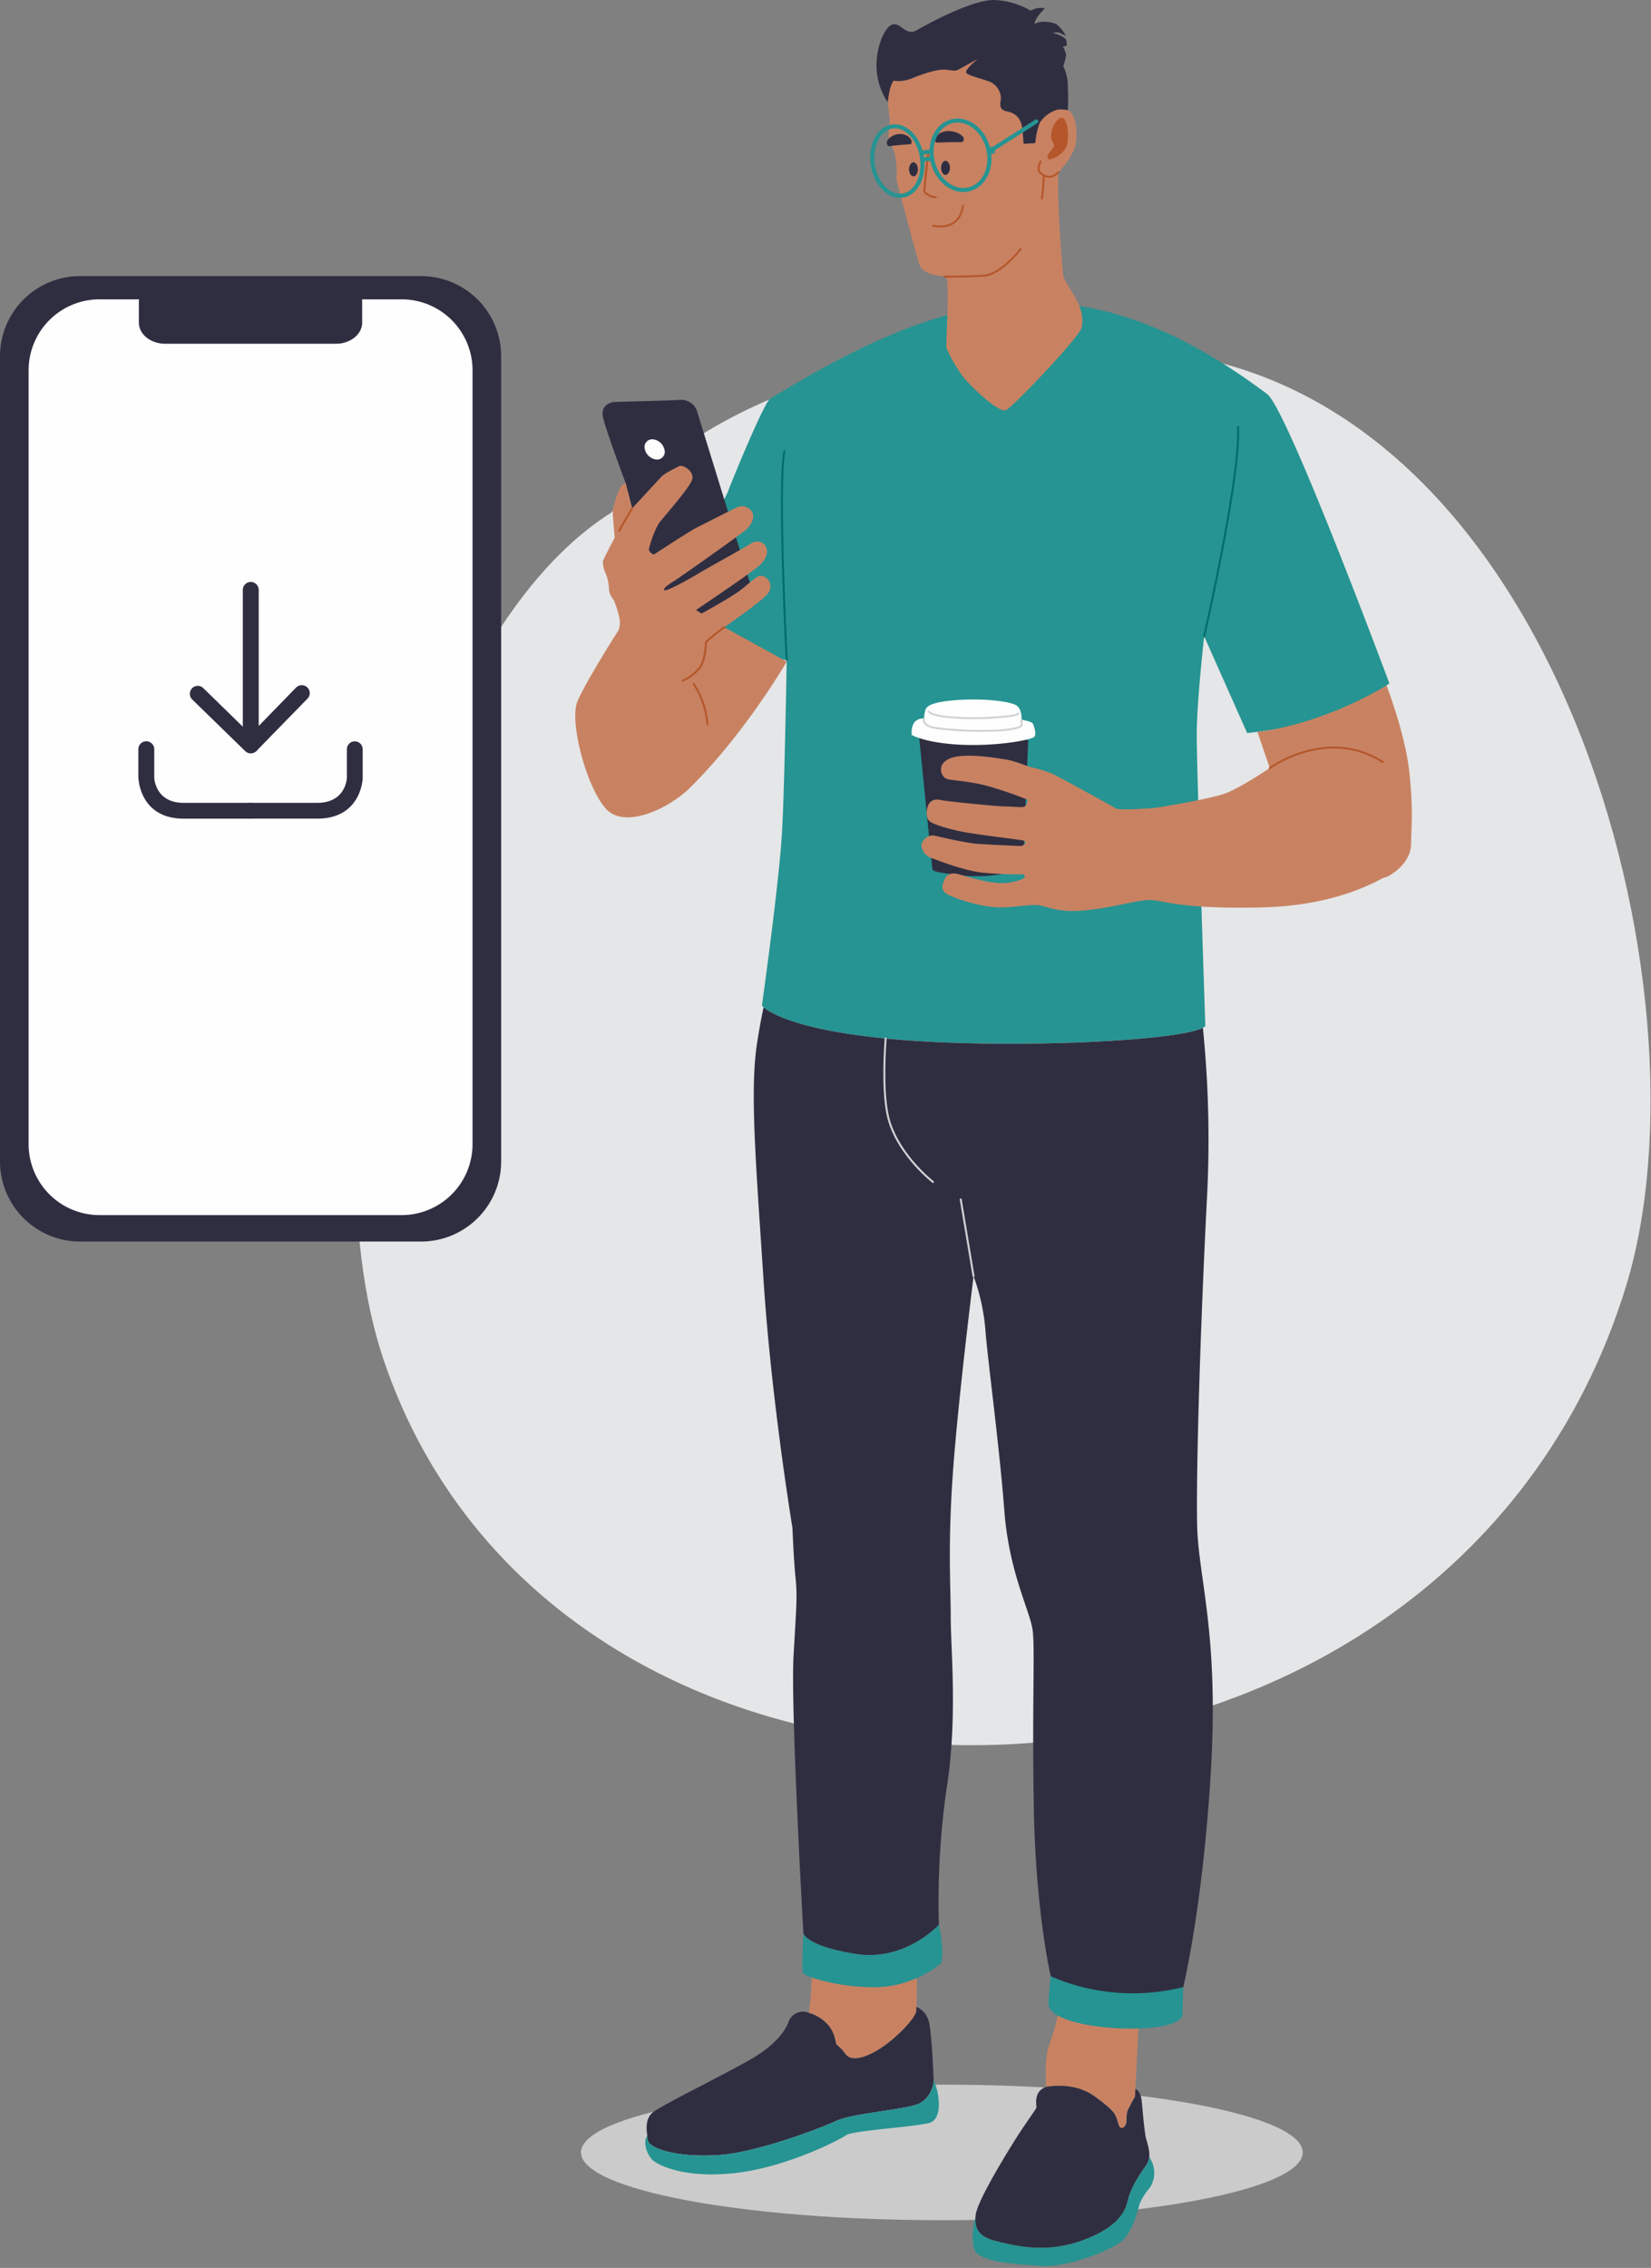 <svg xmlns="http://www.w3.org/2000/svg" xmlns:xlink="http://www.w3.org/1999/xlink" width="402" height="552" viewBox="0 0 402 552">
  <rect x="0" y="0" width="402" height="552" fill="#808080" stroke="none"/>
  <defs>
    <clipPath id="clip-mobile_app_download">
      <rect width="402" height="552"/>
    </clipPath>
  </defs>
  <g id="mobile_app_download" data-name="mobile app download" clip-path="url(#clip-mobile_app_download)">
    <g id="Group_23" data-name="Group 23" transform="translate(-303.055 -30.226)">
      <path id="Path_954" data-name="Path 954" d="M451.859,155.02s33.311-48.247,131.993-39.311c98.714,8.906,137.025,156.242,115.119,227.582-44,143.367-258.924,148.242-302.641,17.53-19.529-58.465,5.5-174.24,55.529-205.8Z" fill="#e5e6e7" fill-rule="evenodd"/>
      <path id="Path_955" data-name="Path 955" d="M322.49,97.429h83.153a19.5,19.5,0,0,1,19.437,19.437V312.981a19.5,19.5,0,0,1-19.437,19.436H322.49a19.5,19.5,0,0,1-19.435-19.436V116.866A19.5,19.5,0,0,1,322.49,97.429Z" fill="#2f2e41" fill-rule="evenodd"/>
      <path id="Path_956" data-name="Path 956" d="M532.387,570.623c48.371,0,87.869-7.406,87.869-16.5s-39.5-16.5-87.869-16.5c-48.405,0-87.871,7.406-87.871,16.5s39.466,16.5,87.871,16.5Z" fill="#cbcbcb" fill-rule="evenodd"/>
      <path id="Path_957" data-name="Path 957" d="M490.576,127.271c-1.469.906-9.406,20.187-10.219,22.468-.812,2.312-10.935,19.124-10.935,19.124l-.44,7.718S486.3,189.049,489.7,190.018a13.98,13.98,0,0,0,4.906.813s-.468,29.435-1.125,41.685-4.906,42.466-4.906,42.466,4.406,5.75,32.029,8.187c27.592,2.437,71.778.5,75.934-3.187,0,0-2.094-62.59-2.094-70.746,0-8.188,1.813-24.124,1.813-24.124l10.469,23.53s14.029-1.281,22.529-5.219c8.5-3.906,12.094-6.874,12.094-6.874s-24.842-66.747-29.748-70.4c-44.9-33.686-77-25.779-121.026,1.125Z" fill="#269492" fill-rule="evenodd"/>
      <path id="Path_958" data-name="Path 958" d="M486.482,174.707,472.8,130.4a4.026,4.026,0,0,0-4.065-2.844c-3.248.188-16.216.5-16.216.5s-3.344.376-2.657,3.656c.688,3.25,5.532,16.094,5.532,16.094l1.562,6.186,8.875,31.5Z" fill="#2f2e41" fill-rule="evenodd"/>
      <path id="Path_959" data-name="Path 959" d="M494.607,190.831s-2.187-42.311-.562-50.81" fill="none" stroke="#016e6c" stroke-linecap="round" stroke-miterlimit="10" stroke-width="0.482"/>
      <path id="Path_960" data-name="Path 960" d="M596.258,185.112s8.906-38.873,8.25-50.967" fill="none" stroke="#016e6c" stroke-linecap="round" stroke-miterlimit="10" stroke-width="0.482"/>
      <path id="Path_961" data-name="Path 961" d="M552.135,241.765a37.678,37.678,0,0,1-14.5,1.594c-7.311-.844-7.467-1.125-7.561-1.687-.094-.594-3.187-31.749-3.187-31.749l26.529.407Z" fill="#2f2e41" fill-rule="evenodd"/>
      <path id="Path_962" data-name="Path 962" d="M595.945,280.388a270.654,270.654,0,0,1,1,41.311c-1.687,32.9-2.656,66.5-2.406,79.527.25,13,5.313,26.249,3.375,59.621s-6.75,53.03-6.75,53.03-2.875,2.124-15.9,1.655c-13-.5-16.375-4.281-16.375-4.281s-3.625-15.624-4.094-40.216c-.469-24.624.25-38.592-.25-43.56-.469-4.97-5.781-13.969-6.969-29.812-1.217-15.843-4.093-36.9-4.592-43.778a49.689,49.689,0,0,0-2.876-13.031s-3.874,31-5.061,48.279c-1.219,17.28-.5,27.217-.5,34.811,0,7.561,1.687,24.372-.938,41.153a192.927,192.927,0,0,0-1.937,33.624s-8.188,9-20.25,7.093c-12.029-1.906-12.748-4.969-12.748-4.969s-3.125-54.653-2.406-67.433.966-14.687.468-19.406c-.468-4.75-.72-11.843-.72-11.843s-5.061-30.529-7-59.653c-1.907-29.092-3.375-46.373-1.688-57.966.531-3.5,1.094-6.562,1.656-9.156,1.532,1.313,8.344,5.719,31.623,7.781,26.624,2.375,68.622.625,75.34-2.781Z" fill="#2f2e41" fill-rule="evenodd"/>
      <line id="Line_34" data-name="Line 34" x1="3.123" y1="18.687" transform="translate(536.981 322.167)" fill="none" stroke="#d0d2d4" stroke-linecap="round" stroke-miterlimit="10" stroke-width="0.482"/>
      <path id="Path_963" data-name="Path 963" d="M530.23,317.918s-7.968-6.157-10.625-14.688c-1.562-5.092-1.343-13.967-.906-20.248" fill="none" stroke="#d0d2d4" stroke-linecap="round" stroke-miterlimit="10" stroke-width="0.482"/>
      <path id="Path_964" data-name="Path 964" d="M558.885,511.251s-.531,5.094-.531,6.75c0,6.531,31.123,8.155,32.623,2.749l.187-6.873a50.327,50.327,0,0,1-32.279-2.626Z" fill="#269492" fill-rule="evenodd"/>
      <path id="Path_965" data-name="Path 965" d="M531.668,498.721a34.227,34.227,0,0,1,.844,6.624,16.526,16.526,0,0,1-.25,2.657,25.879,25.879,0,0,1-17.344,5.906c-10.4-.407-16.061-2.813-16.373-3.531s.125-9.532.125-9.532.719,3.063,12.748,4.969c12.062,1.906,20.25-7.093,20.25-7.093Z" fill="#269492" fill-rule="evenodd"/>
      <path id="Path_966" data-name="Path 966" d="M560.6,520.814a68.01,68.01,0,0,1-2.032,7.062c-.718,1.593-.937,5.217-.875,6.686.032,1.469.032,3.624.032,3.624s6.75-1.437,11.812,2.25c5.063,3.656,4.938,4.375,5.375,5.313.406.938.531,3.063,1.75,2.25,1.188-.844.281-2.719,1.063-4.313s1.685-3.156,1.685-3.156l.846-16.561c-7.031.25-15.625-.875-19.656-3.155Z" fill="#c88262" fill-rule="evenodd"/>
      <path id="Path_967" data-name="Path 967" d="M574.916,545.749c-.437-.938-.312-1.657-5.375-5.313-5.062-3.687-11.812-2.25-11.812-2.25-3.157,1.094-2.25,4.563-2.313,5-.062.406-2.875,4.124-5.219,7.9-2.375,3.782-9.281,15.031-9.592,18.343s.717,5.157,4.811,6.219,11.5,3.031,19.938.312c8.437-2.75,11.562-6.531,12.281-9.968.748-3.406,3.029-6.624,4.592-8.874s0-5.5-.25-6.906c-.25-1.438-.655-5.438-.907-8.343-.218-2.907-1.562-3.188-1.562-3.188l-.094,1.843s-.906,1.563-1.685,3.156.125,3.469-1.063,4.313c-1.219.813-1.344-1.312-1.75-2.25Z" fill="#2f2e41" fill-rule="evenodd"/>
      <path id="Path_968" data-name="Path 968" d="M540.574,570.029s-1.344,4.219-.312,7.593c1,3.344,10.717,3.719,16.56,4.126s17.875-3.907,20.157-6.813c2.281-2.875,3.187-7.031,3.56-8.28a14.449,14.449,0,0,1,2.406-3.844,6.564,6.564,0,0,0-.062-7.531h0a3.651,3.651,0,0,1-.656,1.844c-1.563,2.25-3.844,5.468-4.592,8.874-.719,3.437-3.844,7.218-12.281,9.968-8.438,2.719-15.842.75-19.938-.312-3.842-1-4.967-2.688-4.842-5.625Z" fill="#269492" fill-rule="evenodd"/>
      <path id="Path_969" data-name="Path 969" d="M526.293,511.689c0,2.874-.031,6.843-.125,8-.188,1.874-5.844,7.811-10.625,10.217-4.75,2.437-6.25.844-6.686.187a12,12,0,0,0-2.093-2.186c-.313-.189-.25-3.063-2.469-5.219a9.579,9.579,0,0,0-4.281-2.531,75.547,75.547,0,0,0,.685-8.593,48.4,48.4,0,0,0,14.219,2.344,25.282,25.282,0,0,0,11.375-2.219Z" fill="#c88262" fill-rule="evenodd"/>
      <path id="Path_970" data-name="Path 970" d="M515.543,529.906c-4.75,2.437-6.25.844-6.686.187a12,12,0,0,0-2.093-2.186c-.313-.189-.25-3.063-2.469-5.219a10.6,10.6,0,0,0-3.658-2.344,2.058,2.058,0,0,1-.623-.187,3.718,3.718,0,0,0-4.938,2.125c-.469,1.531-2.469,4.968-7.844,8.343-5.343,3.375-23.279,12.03-25.341,13.843-2.063,1.843-1.219,5.093-1.219,5.875,0,.749,0,1.468,1.812,2.468s7.186,2.562,16.03,1.907,24.029-6.344,28.187-8.282c4.154-1.968,17.873-2.718,20.592-4.437a6.787,6.787,0,0,0,3.062-6.343c-.093-1.781-.406-9.343-1-12.718a5.41,5.41,0,0,0-3.156-4.249c0,.4-.031.749-.031,1-.188,1.874-5.844,7.811-10.625,10.217Z" fill="#2f2e41" fill-rule="evenodd"/>
      <path id="Path_971" data-name="Path 971" d="M530.387,536.624a13.373,13.373,0,0,1,1.125,3.875c.312,2.312.25,5.282-1.75,6.282-1.969,1-19.032,1.967-20.657,3.124-1.625,1.187-14.685,7.875-27.154,9.249-12.467,1.345-18.435-1.968-19.748-2.968-1.344-1-2.812-4.313-1.531-6.155v.312c0,.749,0,1.468,1.812,2.468s7.186,2.562,16.03,1.907,24.029-6.344,28.187-8.282c4.154-1.968,17.873-2.718,20.592-4.437a6.7,6.7,0,0,0,3.094-5.375Z" fill="#269492" fill-rule="evenodd"/>
      <path id="Path_972" data-name="Path 972" d="M640.662,197.08s4.75,12.249,5.625,21.749c.906,9.468.406,11.937.344,16.9-.094,5-5.719,8.094-6.469,8.094-.719,0-10.437,6.874-30.217,7.28s-23.468-1.718-26.718-1.812c-3.28-.093-8.9,1.875-16.186,2.531s-9.156-1.312-12-1.312c-2.875,0-6.312.812-10.123.5A38.015,38.015,0,0,1,534.2,248.14c-1.781-.875-1.969-1.781-1.375-3.344.563-1.53,1.467-2.437,3.906-1.718,2.469.75,7.78,2.375,11.28,2.062,3.5-.344,4.656-1.406,4.656-1.406l-.406-.719a81.492,81.492,0,0,1-10.063-.406c-5.123-.594-11.185-3.187-12.342-3.531a3.575,3.575,0,0,1-2.437-3.094,2.784,2.784,0,0,1,3.094-2.375c1.468.313,7.937,1.875,10.873,2.031,2.937.188,9.469.5,10.219.5s1.812-1.157.406-1.375c-1.375-.251-10.373-1.312-13.967-1.969s-7.594-1.813-8.656-2.687c-1.063-.907-.813-3.531.062-4.5.906-1,1.969-.813,3.031-.594,1.063.25,13.405,1.5,15.374,1.5,1.937,0,3.75.313,4.562.063s.813-1.719.813-1.719a97.147,97.147,0,0,0-10.124-3.438c-4.5-1.125-8.343-1.218-9.562-1.625s-2.688-3.5.812-4.968c3.532-1.469,11.374-.093,13.561.25,2.219.313,5.563,1.781,6.125,1.875a29.622,29.622,0,0,1,5.5,1.718c1.219.625,14.125,7.594,15.031,8.25.875.657,7.844.063,9.157,0,1.279-.093,13.966-2.218,17.716-3.593,3.75-1.407,10.782-6.156,10.782-6.156l-3-8.812s14.185-1.125,31.435-11.281Z" fill="#c88262" fill-rule="evenodd"/>
      <path id="Path_973" data-name="Path 973" d="M612.227,217.173s13.9-10.187,27.529-1.469" fill="none" stroke="#b5572b" stroke-linecap="round" stroke-miterlimit="10" stroke-width="0.482"/>
      <path id="Path_974" data-name="Path 974" d="M525.043,209.111s3.437,2.062,12.561,2.406c9.093.313,16.656-1.281,17.281-1.937.594-.657-.063-2.657-.344-3.219s-2.781-.968-2.781-.968.25-2.47-1.188-3.438c-1.406-1-8.031-1.844-14.779-1.313s-7.281,1.719-7.5,2.688a7.168,7.168,0,0,0-.219,1.812s-3.312-.594-3.031,3.969Z" fill="#fefefe" fill-rule="evenodd"/>
      <path id="Path_975" data-name="Path 975" d="M528.074,205.142s-.781,1.594,2.625,2.25a84.969,84.969,0,0,0,16.563.563c3.935-.407,4.562-.969,4.562-1.25,0-.25-.064-1.312-.064-1.312" fill="none" stroke="#d0d2d4" stroke-linecap="round" stroke-miterlimit="10" stroke-width="0.482"/>
      <path id="Path_976" data-name="Path 976" d="M529.23,203.423s.313,1.125,6.782,1.5a75.059,75.059,0,0,0,13.06-.437,4.492,4.492,0,0,0,2-.563" fill="none" stroke="#d0d2d4" stroke-linecap="round" stroke-miterlimit="10" stroke-width="0.482"/>
      <path id="Path_977" data-name="Path 977" d="M453.953,181.05a24.4,24.4,0,0,0-1.469-4.812,4.489,4.489,0,0,1-1.156-2.594,10.868,10.868,0,0,0-.719-3.687,6.486,6.486,0,0,1-.75-3.125c.188-.719,2.875-5.719,2.875-5.719s-.5-5.531-.5-6.53a27.236,27.236,0,0,1,1.75-5.5,2.2,2.2,0,0,1,1.407-1.281l1.562,6.186s6.469-7,7.125-7.718c.656-.75,3.436-2.125,4.344-2.593.906-.438,3.56,1.156,3.219,3.062-.313,1.937-7.375,9.687-8.252,11a25.962,25.962,0,0,0-2.311,6.031c-.127.969,1.188,1.438,1.188,1.438s8.466-5.562,10.31-6.5,9-4.594,10.094-5.063a2.853,2.853,0,0,1,3.562,1.281c.657,1.438-.25,3.219-1.937,4.562-1.656,1.344-15.467,11.125-16.906,12.031-1.436.875-2.936,1.875-2.592,2.344.312.5,5.873-2.563,8.248-4,2.344-1.438,11.969-6.688,12.906-7.375a2.523,2.523,0,0,1,3.469.563c.625,1.156.687,2.781-1.406,4.749-1.594,1.5-11.188,8-15.5,10.906l1.377.844c3-1.625,7.873-4.468,9.341-5.593,2.125-1.625,3.969-3.5,5-3.594a2.594,2.594,0,0,1,2.094,3.843c-.719,1.563-6.594,5.625-10.9,8.688l15.185,8.374c-6.281,10.53-15.31,22.717-24,31.124-4.437,4.249-15.531,10.124-20.281,4.4-4.719-5.718-8.656-21.092-6.687-25.811,1.968-4.75,9.968-17.312,10-17.312a5.789,5.789,0,0,0,.312-2.624Z" fill="#c88262" fill-rule="evenodd"/>
      <path id="Path_978" data-name="Path 978" d="M456.953,153.988s-2.969,4.907-3.094,5.469" fill="none" stroke="#b5572b" stroke-linecap="round" stroke-miterlimit="10" stroke-width="0.482"/>
      <path id="Path_979" data-name="Path 979" d="M479.422,182.894a54.6,54.6,0,0,0-4.408,3.53c-.155.375-.092,4.188-1.532,6.25a10.431,10.431,0,0,1-4.185,3.219" fill="none" stroke="#b5572b" stroke-linecap="round" stroke-miterlimit="10" stroke-width="0.482"/>
      <path id="Path_980" data-name="Path 980" d="M471.951,196.674a20.513,20.513,0,0,1,3.344,9.906" fill="none" stroke="#b5572b" stroke-linecap="round" stroke-miterlimit="10" stroke-width="0.482"/>
      <path id="Path_981" data-name="Path 981" d="M519.23,55.119s.344,3.312.469,3.937a15.781,15.781,0,0,1-.312,3.625c-.188.969,1.093,3.5,1.531,4.969a20.118,20.118,0,0,1,.406,6.124c-.031.469,5.375,20.311,5.563,20.812,1.25,2.968,5.687,2.593,6.5,3.124.9.532.093,14.218.093,17.031,0,.531,2.094,4.5,3.813,6.843s8.969,9.374,10.779,8.437c1.782-.937,17.844-17.749,18.344-20.062,1.125-5-3.187-9.124-4.469-12.561-.656-7.094-1.468-18.218-1.187-25.218,0,0,3.937-3.936,4.312-7.562.407-3.593-.468-6.968-2-7.562L552.416,41.62,541.6,40.338s-20.062,4.844-21.531,7.062c-1.469,2.188-.844,7.719-.844,7.719Z" fill="#c88262" fill-rule="evenodd"/>
      <path id="Path_982" data-name="Path 982" d="M519.23,55.119a24.66,24.66,0,0,1,.594-3.5,13.209,13.209,0,0,1,.75-1.75,8.715,8.715,0,0,0,4.5-.562c2.313-.969,6.219-2.313,8.188-2.125,2,.188,2.279.406,3.093,0,.844-.375,4.842-2.687,4.842-2.687s-3.279,2.687-2.9,3.406c.4.718,3.437,1.343,5.5,2.124A4.449,4.449,0,0,1,546.76,54.4c-.281,1.5-.342,2.594,1.595,2.969,1.936.406,3.436,1.562,3.686,4.718l.25,3.156,2.844-.187a18.287,18.287,0,0,1,1.094-4.969,7.757,7.757,0,0,1,4.5-3.218,10.86,10.86,0,0,1,2.343.187,66.271,66.271,0,0,0-.093-7.281,12.211,12.211,0,0,0-1.032-3.5,14.2,14.2,0,0,0,.688-2.594,5.471,5.471,0,0,0-.781-2.094s.937-.125.968-.406a6.806,6.806,0,0,0-.156-1.156s.219-.156-.937-.875a7.39,7.39,0,0,0-2.313-.875,2.421,2.421,0,0,1,1.844.031,8.532,8.532,0,0,1,1.344.719,8.8,8.8,0,0,0-2.313-2.906,7.435,7.435,0,0,0-4.156-.5,8.52,8.52,0,0,0-1.219.406,4.324,4.324,0,0,1,.844-1.781,12.818,12.818,0,0,1,1.719-1.969,4.893,4.893,0,0,0-2.282.032c-.843.312-1.218.5-1.218.5a19.092,19.092,0,0,0-8.469-2.563c-5.155-.406-16.436,5.718-19.248,7.343-2.844,1.594-3.938-2.312-6.188-1.28-2.281,1.031-6.344,10.811-.844,18.811Z" fill="#2f2e41" fill-rule="evenodd"/>
      <path id="Path_983" data-name="Path 983" d="M560.76,72.18a3.87,3.87,0,0,1-2,1.094,3.18,3.18,0,0,1-2.781-1.468c-.282-.625.437-2.282.437-2.282" fill="none" stroke="#b5572b" stroke-linecap="round" stroke-miterlimit="10" stroke-width="0.482"/>
      <path id="Path_984" data-name="Path 984" d="M560.979,59.056a5.2,5.2,0,0,0-1.907,3.438c-.406,2.375,1.032,2.562.5,3.531-.5,1-1.468,1.343-1.468,2.562,0,1.25,3.468-.406,4.5-2.438s.468-8.374-1.625-7.093Z" fill="#b5572b" fill-rule="evenodd"/>
      <path id="Path_985" data-name="Path 985" d="M557.166,72.9a36.592,36.592,0,0,1-.437,5.656" fill="none" stroke="#b5572b" stroke-linecap="round" stroke-miterlimit="10" stroke-width="0.482"/>
      <path id="Path_986" data-name="Path 986" d="M533.012,97.554s7.375.031,10.062-.281,6.686-3.969,8.5-6.469" fill="none" stroke="#b5572b" stroke-linecap="round" stroke-miterlimit="10" stroke-width="0.482"/>
      <path id="Path_987" data-name="Path 987" d="M461.891,137.146a3.212,3.212,0,0,1,2.937,2.468,1.879,1.879,0,0,1-1.814,2.469,3.248,3.248,0,0,1-2.936-2.469,1.881,1.881,0,0,1,1.813-2.468Z" fill="#fefefe" fill-rule="evenodd"/>
      <line id="Line_35" data-name="Line 35" x1="10.561" y2="6.75" transform="translate(544.824 59.775)" fill="none" stroke="#269492" stroke-linecap="round" stroke-miterlimit="10" stroke-width="0.992"/>
      <rect id="Rectangle_135" data-name="Rectangle 135" width="1.625" height="1.593" transform="translate(543.668 66.025)" fill="#269492"/>
      <path id="Path_988" data-name="Path 988" d="M530.262,85.149s6.342,1.719,7.281-4.875" fill="none" stroke="#b5572b" stroke-linecap="round" stroke-miterlimit="10" stroke-width="0.482"/>
      <path id="Path_989" data-name="Path 989" d="M529.074,67.4s-.969,8.75-.969,9.25c0,.531,1.532,1.594,2.813,1.594" fill="none" stroke="#b5572b" stroke-linecap="round" stroke-miterlimit="10" stroke-width="0.482"/>
      <path id="Path_990" data-name="Path 990" d="M533.262,72.805c.593,0,1.093-.781,1.093-1.719s-.5-1.718-1.093-1.718-1.063.781-1.063,1.718.469,1.719,1.063,1.719Z" fill="#2f2e41" fill-rule="evenodd"/>
      <path id="Path_991" data-name="Path 991" d="M525.48,73.149c.594,0,1.063-.75,1.063-1.718,0-.938-.469-1.688-1.063-1.688s-1.093.75-1.093,1.688c0,.968.5,1.718,1.093,1.718Z" fill="#2f2e41" fill-rule="evenodd"/>
      <path id="Path_992" data-name="Path 992" d="M531.012,64.931s4.906-.156,5.718-.094c.813.094,1.094-.313.967-1s-2.06-1.906-4.217-1.687c-2.125.25-3.406,1.906-2.468,2.781Z" fill="#2f2e41" fill-rule="evenodd"/>
      <path id="Path_993" data-name="Path 993" d="M524.855,65.306s-4.218.312-4.875.468c-.687.157-1-.187-1-.9,0-.688,1.469-2.1,3.344-2.032,1.844.031,3.188,1.532,2.531,2.469Z" fill="#2f2e41" fill-rule="evenodd"/>
      <path id="Path_994" data-name="Path 994" d="M520.293,61.025c3.312-.5,6.562,2.874,7.25,7.5.687,4.656-1.406,8.812-4.719,9.312s-6.562-2.875-7.25-7.5c-.687-4.656,1.406-8.812,4.719-9.312Z" fill="none" stroke="#269492" stroke-linecap="round" stroke-miterlimit="10" stroke-width="0.992"/>
      <line id="Line_36" data-name="Line 36" x1="2.375" y2="0.281" transform="translate(527.481 67.087)" fill="none" stroke="#269492" stroke-linecap="round" stroke-miterlimit="10" stroke-width="0.992"/>
      <path id="Path_995" data-name="Path 995" d="M530.043,69.087a2.309,2.309,0,0,0-2.406.344" fill="none" stroke="#269492" stroke-linecap="round" stroke-miterlimit="10" stroke-width="0.992"/>
      <path id="Path_996" data-name="Path 996" d="M535.479,59.619c3.814-.5,7.533,2.843,8.345,7.5s-1.658,8.812-5.469,9.312-7.531-2.875-8.343-7.532c-.782-4.624,1.656-8.812,5.467-9.28Z" fill="none" stroke="#269492" stroke-linecap="round" stroke-miterlimit="10" stroke-width="0.992"/>
      <path id="Path_997" data-name="Path 997" d="M327.24,103.085h73.653A17.271,17.271,0,0,1,418.111,120.3V308.762a17.271,17.271,0,0,1-17.218,17.218H327.24a17.271,17.271,0,0,1-17.217-17.218V120.3a17.271,17.271,0,0,1,17.217-17.218Z" fill="#fefefe" fill-rule="evenodd"/>
      <path id="Path_998" data-name="Path 998" d="M336.74,212.548a1.938,1.938,0,0,1,3.875,0v7.094h0c.063.655.625,6,7.186,6h16.25a1.922,1.922,0,1,1,0,3.844H347.8c-10.717,0-11.029-9.75-11.029-9.781l-.032-.062Z" fill="#2f2e41"/>
      <path id="Path_999" data-name="Path 999" d="M387.52,212.548a1.922,1.922,0,0,1,3.843,0V219.7c0,.031-.312,9.781-11.062,9.781h-16.25a1.922,1.922,0,0,1,0-3.844H380.3c6.594,0,7.156-5.344,7.219-6h0Z" fill="#2f2e41"/>
      <path id="Path_1000" data-name="Path 1000" d="M362.176,173.769a1.938,1.938,0,0,1,3.875,0v33.154l9.094-9.343a1.962,1.962,0,0,1,2.75-.031,1.924,1.924,0,0,1,.031,2.719l-12.438,12.749-3.312-1.344Z" fill="#2f2e41"/>
      <path id="Path_1001" data-name="Path 1001" d="M365.457,210.3a1.9,1.9,0,0,1,.031,2.719,1.922,1.922,0,0,1-2.718.031l-12.907-12.562a1.962,1.962,0,0,1-.029-2.749,1.923,1.923,0,0,1,2.719-.031Z" fill="#2f2e41"/>
      <path id="Path_1002" data-name="Path 1002" d="M336.99,102.616h54.155a4.2,4.2,0,0,1,.093.875v5.25c0,2.844-2.875,5.156-6.375,5.156H343.272c-3.532,0-6.407-2.312-6.407-5.156v-5.25a4.265,4.265,0,0,1,.125-.875Z" fill="#2f2e41" fill-rule="evenodd"/>
    </g>
  </g>
</svg>
